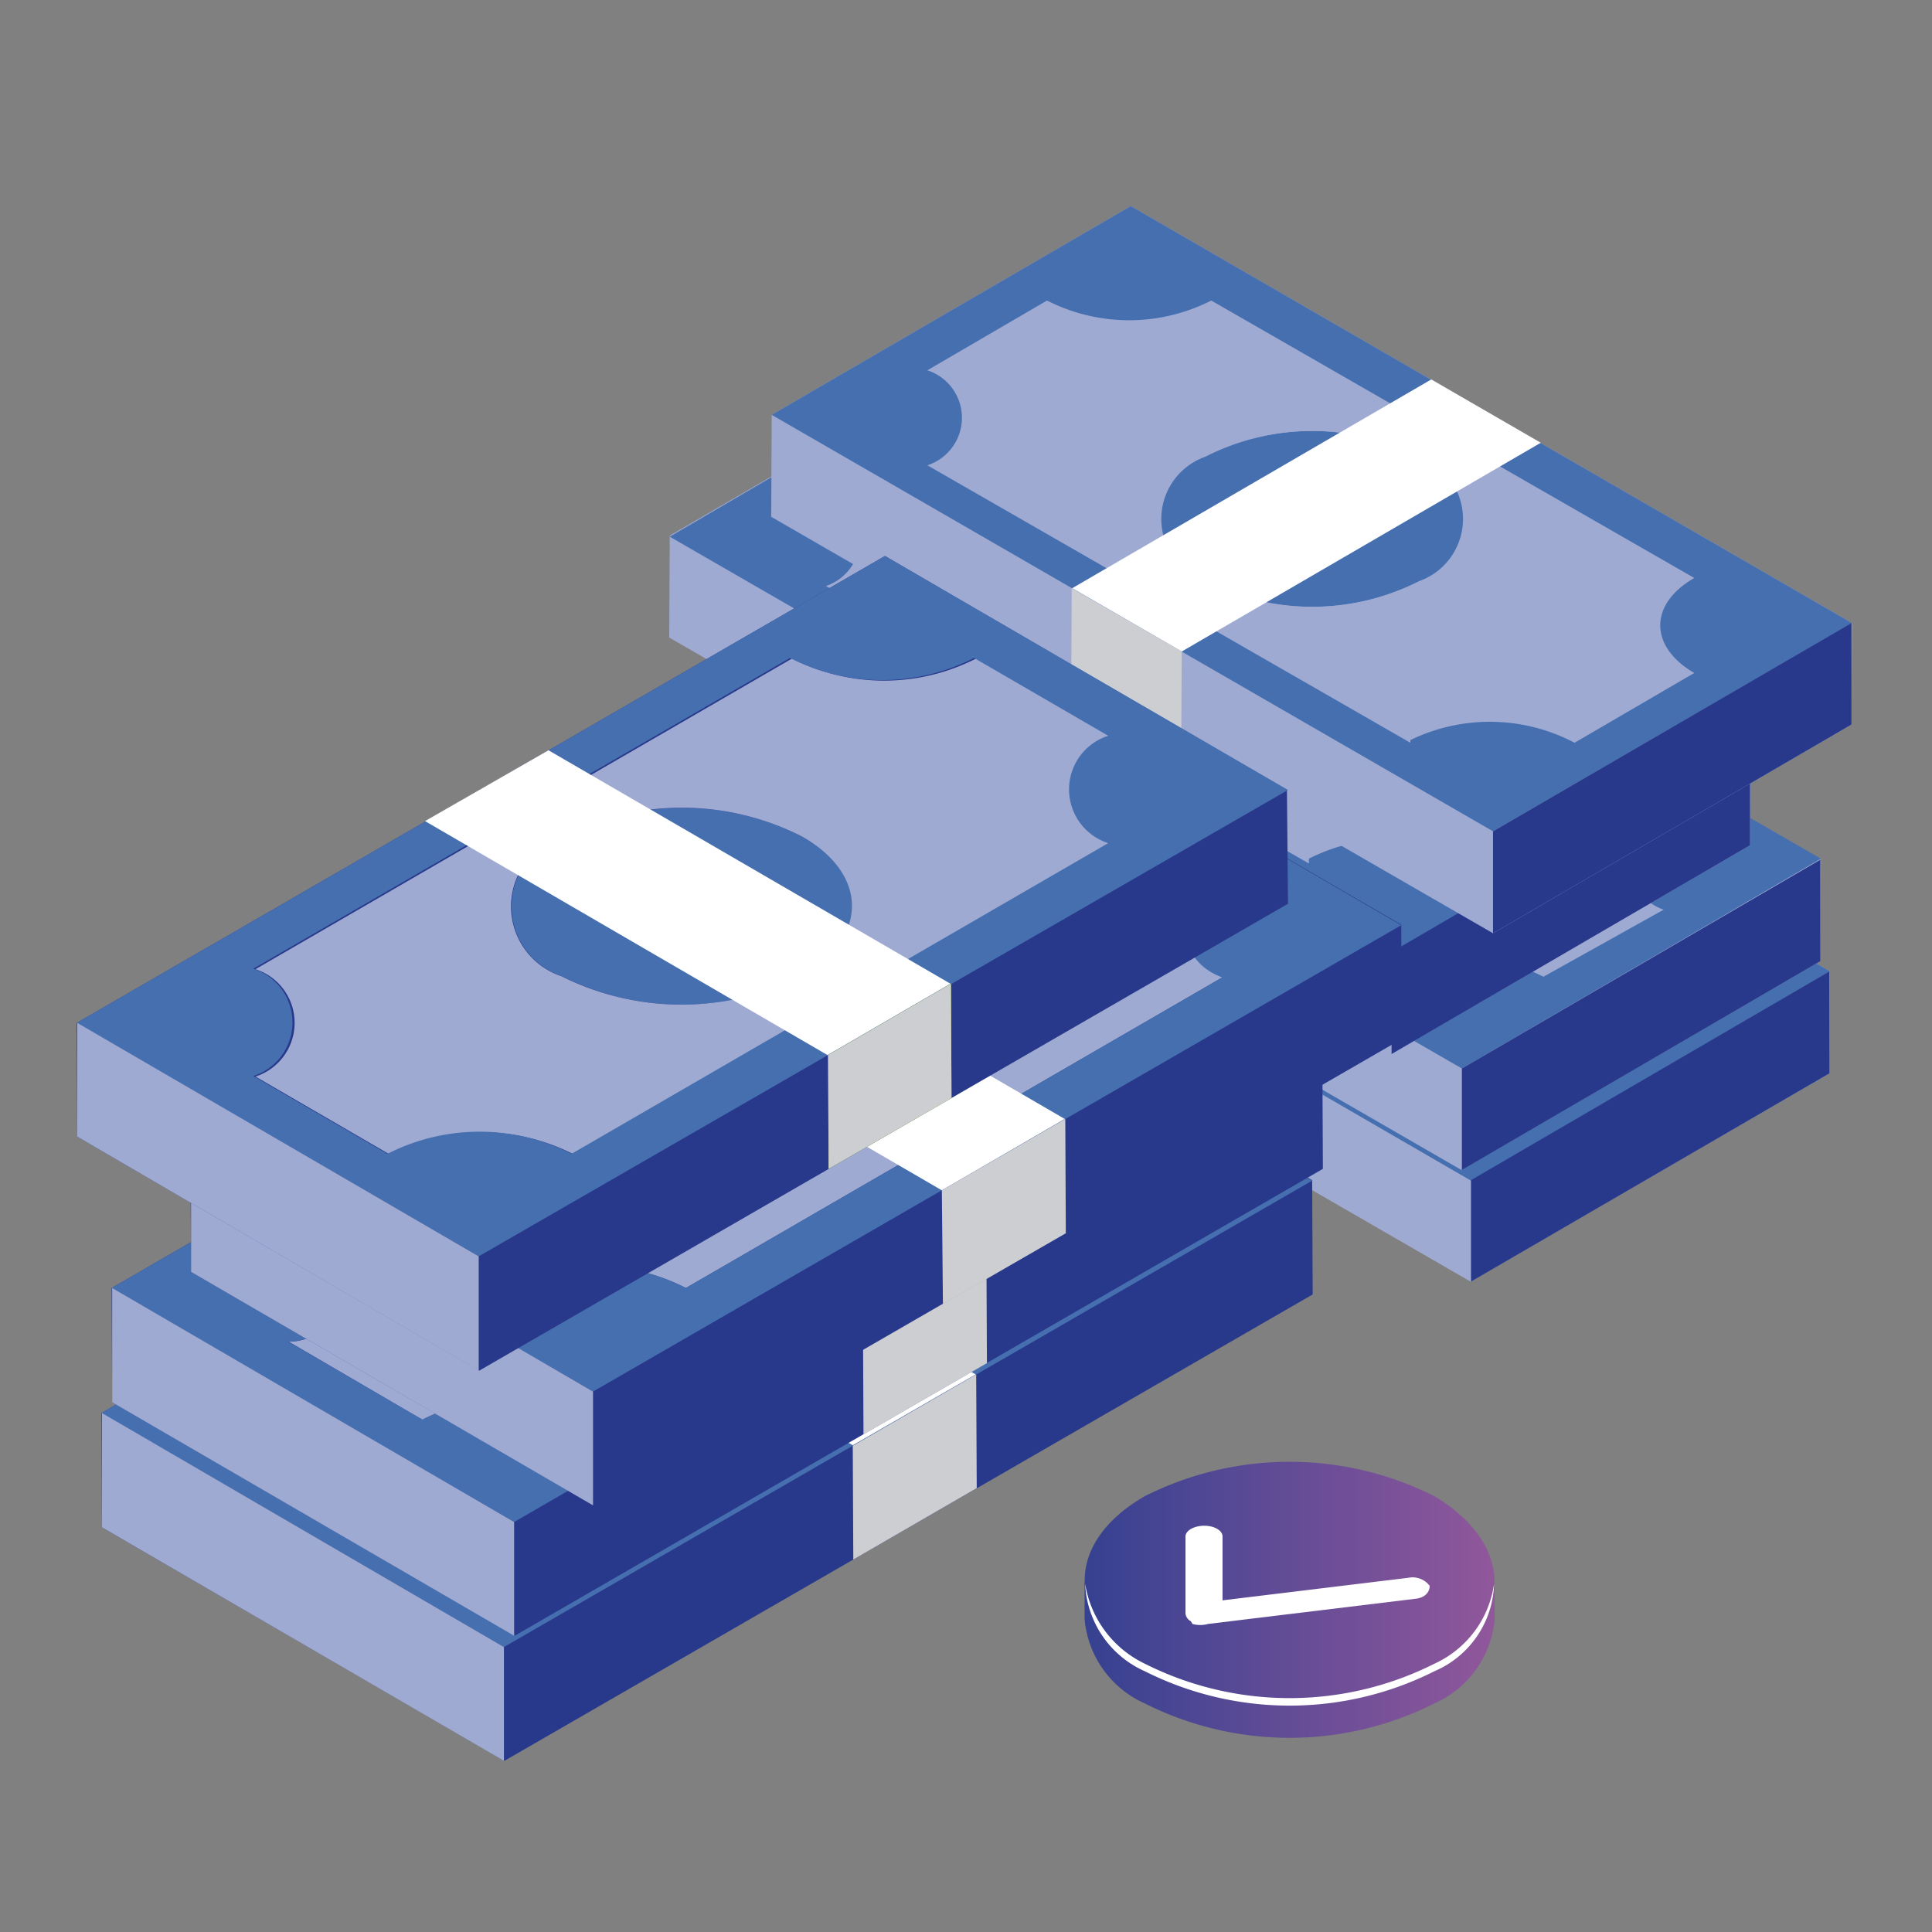 <?xml version="1.0" encoding="UTF-8"?> <svg xmlns="http://www.w3.org/2000/svg" xmlns:xlink="http://www.w3.org/1999/xlink" id="Ebene_1" data-name="Ebene 1" viewBox="0 0 36 36"><rect x="0" y="0" width="36" height="36" fill="#808080" stroke="none"/><defs><linearGradient id="ѓрадґ_нт_без_назви_78" x1="20.21" y1="30.18" x2="27.85" y2="30.18" gradientUnits="userSpaceOnUse"><stop offset="0" stop-color="#354191"></stop><stop offset="1" stop-color="#91579b"></stop></linearGradient><linearGradient id="ѓрадґ_нт_без_назви_78-2" x1="20.21" y1="29.48" x2="27.85" y2="29.48" xlink:href="#ѓрадґ_нт_без_назви_78"></linearGradient></defs><title>mw_icons</title><path d="M27.85,30.18v-.7h-.2a2.49,2.49,0,0,0-.92-.86,6,6,0,0,0-5.4,0,2.45,2.45,0,0,0-.91.86h-.21v.69h0a1.9,1.9,0,0,0,1.12,1.57,6,6,0,0,0,5.4,0A1.9,1.9,0,0,0,27.85,30.18Z" style="fill:url(#ѓрадґ_нт_без_назви_78)"></path><path d="M26.73,31a6,6,0,0,1-5.4,0c-1.49-.86-1.49-2.26,0-3.12a6,6,0,0,1,5.4,0C28.22,28.78,28.22,30.18,26.73,31Z" style="fill:url(#ѓрадґ_нт_без_назви_78-2)"></path><path d="M26.73,31a6,6,0,0,1-5.4,0,2,2,0,0,1-1.11-1.49,1.87,1.87,0,0,0,1.11,1.63,6,6,0,0,0,5.4,0,1.83,1.83,0,0,0,1.11-1.63A1.93,1.93,0,0,1,26.73,31Z" style="fill:#fff"></path><path d="M22.19,30.21a.19.19,0,0,1-.1-.14V28.63c0-.11.16-.2.35-.2s.34.09.34.2v1.19l3.46-.42a.4.4,0,0,1,.4.15c0,.11-.08.22-.26.24l-3.87.47a.54.54,0,0,1-.29,0Z" style="fill:#fff"></path><polygon points="20.66 10.34 13.97 14.23 13.96 16.12 27.4 23.88 34.09 20 34.1 18.1 20.66 10.34" style="fill:#9eaad2"></polygon><path d="M26,15a1.23,1.23,0,0,1,0,2.32,4.41,4.41,0,0,1-4,0A1.23,1.23,0,0,1,22,15,4.43,4.43,0,0,1,26,15Z" style="fill:#466fb0"></path><path d="M31.15,17.21,22.2,12a3.39,3.39,0,0,1-3.07,0l-2.23,1.3c.85.49.86,1.28,0,1.77l9,5.17a3.37,3.37,0,0,1,3.06,0L31.16,19A.94.94,0,0,1,31.15,17.21ZM26,17.32a4.41,4.41,0,0,1-4,0A1.23,1.23,0,0,1,22,15a4.43,4.43,0,0,1,4,0A1.23,1.23,0,0,1,26,17.32Z" style="fill:#9eaad2"></path><path d="M20.66,10.34,14,14.23,27.41,22,34.1,18.1Zm5.21,9.94-9-5.17c.85-.49.84-1.28,0-1.77L19.13,12a3.39,3.39,0,0,0,3.07,0l9,5.17a.94.94,0,0,0,0,1.78l-2.23,1.29A3.37,3.37,0,0,0,25.87,20.28Z" style="fill:#466fb0"></path><polygon points="28.3 14.75 21.61 18.64 19.56 17.45 26.25 13.56 28.3 14.75" style="fill:#fff"></polygon><polygon points="21.6 18.64 21.59 20.53 19.55 19.35 19.55 17.46 21.6 18.64" style="fill:#cdced1"></polygon><polygon points="27.41 21.99 27.41 23.88 34.09 20 34.09 18.1 27.41 21.99" style="fill:#28398c"></polygon><polygon points="20.49 8.26 13.8 12.14 13.79 14.04 27.23 21.8 33.92 17.91 33.93 16.02 20.49 8.26" style="fill:#9eaad2"></polygon><path d="M25.86,12.92a1.22,1.22,0,0,1,0,2.32,4.41,4.41,0,0,1-4,0,1.22,1.22,0,0,1,0-2.32A4.41,4.41,0,0,1,25.86,12.92Z" style="fill:#466fb0"></path><path d="M31,15.13,22,10A3.37,3.37,0,0,1,19,10l-2.23,1.3a.93.93,0,0,1,0,1.77l9,5.17a3.37,3.37,0,0,1,3.06,0L31,16.91A.94.94,0,0,1,31,15.13Zm-5.11.11a4.41,4.41,0,0,1-4,0,1.22,1.22,0,0,1,0-2.32,4.41,4.41,0,0,1,4,0A1.22,1.22,0,0,1,25.87,15.24Z" style="fill:#9eaad2"></path><path d="M20.49,8.26,13.8,12.15l13.44,7.76L33.93,16ZM25.7,18.2,16.75,13a.93.93,0,0,0,0-1.77L19,10A3.37,3.37,0,0,0,22,10l9,5.17a.94.94,0,0,0,0,1.78L28.76,18.2A3.37,3.37,0,0,0,25.7,18.2Z" style="fill:#466fb0"></path><polygon points="28.13 12.67 21.44 16.55 19.39 15.37 26.08 11.48 28.13 12.67" style="fill:#fff"></polygon><polygon points="21.44 16.56 21.43 18.45 19.38 17.27 19.39 15.37 21.44 16.56" style="fill:#cdced1"></polygon><polygon points="27.24 19.91 27.24 21.8 33.92 17.91 33.92 16.02 27.24 19.91" style="fill:#28398c"></polygon><polygon points="19.17 6.09 12.48 9.98 12.47 11.88 25.92 19.64 32.61 15.75 32.62 13.85 19.17 6.09" style="fill:#9eaad2"></polygon><path d="M24.54,10.76a1.23,1.23,0,0,1,0,2.32,4.43,4.43,0,0,1-4,0,1.23,1.23,0,0,1,0-2.32A4.41,4.41,0,0,1,24.54,10.76Z" style="fill:#466fb0"></path><path d="M29.67,13l-9-5.17a3.37,3.37,0,0,1-3.06,0L15.42,9.09a.94.94,0,0,1,0,1.78l9,5.17a3.37,3.37,0,0,1,3.06,0l2.23-1.3C28.83,14.25,28.82,13.46,29.67,13Zm-5.11.11a4.43,4.43,0,0,1-4,0,1.23,1.23,0,0,1,0-2.32,4.41,4.41,0,0,1,4,0A1.23,1.23,0,0,1,24.56,13.08Z" style="fill:#9eaad2"></path><path d="M19.17,6.09,12.48,10l13.45,7.76,6.68-3.89Zm5.22,10-9-5.17a.94.94,0,0,0,0-1.78L17.65,7.8a3.37,3.37,0,0,0,3.06,0l9,5.17c-.85.49-.84,1.28,0,1.77L27.45,16A3.37,3.37,0,0,0,24.39,16Z" style="fill:#466fb0"></path><polygon points="26.82 10.5 20.13 14.39 18.08 13.21 24.77 9.32 26.82 10.5" style="fill:#fff"></polygon><polygon points="20.12 14.39 20.11 16.29 18.06 15.11 18.07 13.21 20.12 14.39" style="fill:#cdced1"></polygon><polygon points="25.93 17.74 25.93 19.64 32.61 15.75 32.61 13.85 25.93 17.74" style="fill:#28398c"></polygon><polygon points="21.07 3.84 14.38 7.73 14.37 9.63 27.82 17.39 34.5 13.5 34.51 11.61 21.07 3.84" style="fill:#9eaad2"></polygon><path d="M26.44,8.51a1.23,1.23,0,0,1,0,2.32,4.43,4.43,0,0,1-4,0,1.23,1.23,0,0,1,0-2.32A4.41,4.41,0,0,1,26.44,8.51Z" style="fill:#466fb0"></path><path d="M31.57,10.72l-9-5.17a3.37,3.37,0,0,1-3.06,0l-2.23,1.3a.93.93,0,0,1,0,1.77l9,5.17a3.39,3.39,0,0,1,3.07,0l2.23-1.3C30.73,12,30.72,11.21,31.57,10.72Zm-5.11.11a4.43,4.43,0,0,1-4,0,1.23,1.23,0,0,1,0-2.32,4.41,4.41,0,0,1,4,0A1.23,1.23,0,0,1,26.46,10.83Z" style="fill:#9eaad2"></path><path d="M21.07,3.84,14.38,7.73l13.44,7.76,6.69-3.88Zm5.21,10-9-5.17a.93.93,0,0,0,0-1.77l2.23-1.3a3.37,3.37,0,0,0,3.06,0l9,5.17c-.85.49-.84,1.28,0,1.77l-2.23,1.3A3.39,3.39,0,0,0,26.28,13.79Z" style="fill:#466fb0"></path><polygon points="28.71 8.25 22.02 12.14 19.98 10.96 26.67 7.07 28.71 8.25" style="fill:#fff"></polygon><polygon points="22.02 12.14 22.01 14.04 19.96 12.86 19.97 10.96 22.02 12.14" style="fill:#cdced1"></polygon><polygon points="27.82 15.49 27.82 17.39 34.5 13.5 34.5 11.61 27.82 15.49" style="fill:#28398c"></polygon><polygon points="24.45 21.99 16.95 17.64 1.89 26.33 1.9 28.46 9.4 32.81 24.46 24.12 24.45 21.99" style="fill:#28398c"></polygon><path d="M10.94,22.86c-1.25.72-1.25,1.89,0,2.6a4.94,4.94,0,0,0,4.49,0,1.37,1.37,0,0,0,0-2.6A5,5,0,0,0,10.94,22.86Z" style="fill:#466fb0"></path><path d="M21.16,21l-2.5-1.45a3.77,3.77,0,0,1-3.43,0l-10,5.79a1.05,1.05,0,0,1,0,2l2.49,1.45a3.77,3.77,0,0,1,3.43,0l10-5.79A1.05,1.05,0,0,1,21.16,21Zm-5.75,4.46a4.94,4.94,0,0,1-4.49,0c-1.23-.71-1.23-1.88,0-2.6a5,5,0,0,1,4.48,0A1.37,1.37,0,0,1,15.41,25.46Z" style="fill:#9eaad2"></path><path d="M17,17.64,1.89,26.33l7.5,4.36L24.45,22ZM11.11,28.78a3.77,3.77,0,0,0-3.43,0L5.19,27.33a1.05,1.05,0,0,0,0-2l10-5.79a3.77,3.77,0,0,0,3.43,0L21.16,21a1.05,1.05,0,0,0,0,2Z" style="fill:#466fb0"></path><polygon points="8.39 22.58 15.89 26.93 18.18 25.61 10.69 21.25 8.39 22.58" style="fill:#fff"></polygon><polygon points="15.89 26.94 15.9 29.06 18.2 27.73 18.19 25.61 15.89 26.94" style="fill:#cdced1"></polygon><polygon points="9.39 30.69 9.39 32.81 1.9 28.46 1.9 26.33 9.39 30.69" style="fill:#9eaad2"></polygon><polygon points="24.64 19.66 17.14 15.3 2.08 24 2.09 26.13 9.59 30.48 24.65 21.78 24.64 19.66" style="fill:#28398c"></polygon><path d="M11.12,20.53c-1.24.72-1.25,1.88,0,2.6a4.92,4.92,0,0,0,4.48,0c1.25-.72,1.25-1.88,0-2.6A4.94,4.94,0,0,0,11.12,20.53Z" style="fill:#466fb0"></path><path d="M21.35,18.67l-2.5-1.45a3.83,3.83,0,0,1-3.43,0L5.38,23a1,1,0,0,1,0,2l2.5,1.46a3.77,3.77,0,0,1,3.43,0l10-5.8C20.39,20.11,20.4,19.22,21.35,18.67Zm-5.76,4.46a4.92,4.92,0,0,1-4.48,0c-1.24-.72-1.23-1.88,0-2.6a4.94,4.94,0,0,1,4.49,0C16.84,21.25,16.84,22.41,15.59,23.13Z" style="fill:#9eaad2"></path><path d="M17.14,15.31,2.08,24l7.5,4.36,15.06-8.7ZM11.3,26.45a3.77,3.77,0,0,0-3.43,0L5.37,25a1,1,0,0,0,0-2l10-5.79a3.83,3.83,0,0,0,3.43,0l2.5,1.45c-1,.55-1,1.44,0,2Z" style="fill:#466fb0"></path><polygon points="8.58 20.25 16.07 24.6 18.37 23.28 10.87 18.92 8.58 20.25" style="fill:#fff"></polygon><polygon points="16.08 24.6 16.09 26.73 18.39 25.4 18.38 23.28 16.08 24.6" style="fill:#cdced1"></polygon><polygon points="9.58 28.36 9.58 30.48 2.09 26.13 2.09 24 9.58 28.36" style="fill:#9eaad2"></polygon><polygon points="26.11 17.23 18.62 12.88 3.55 21.57 3.56 23.7 11.06 28.05 26.12 19.36 26.11 17.23" style="fill:#28398c"></polygon><path d="M12.6,18.11a1.37,1.37,0,0,0,0,2.6,5,5,0,0,0,4.49,0c1.24-.72,1.25-1.89,0-2.6A4.92,4.92,0,0,0,12.6,18.11Z" style="fill:#466fb0"></path><path d="M22.82,16.24l-2.5-1.45a3.77,3.77,0,0,1-3.43,0l-10,5.79a1.05,1.05,0,0,1,0,2L9.35,24a3.77,3.77,0,0,1,3.43,0l10-5.79A1.05,1.05,0,0,1,22.82,16.24Zm-5.75,4.47a5,5,0,0,1-4.49,0,1.37,1.37,0,0,1,0-2.6,4.92,4.92,0,0,1,4.48,0C18.32,18.82,18.31,20,17.07,20.71Z" style="fill:#9eaad2"></path><path d="M18.62,12.88,3.55,21.58l7.5,4.35,15.06-8.69ZM12.78,24a3.77,3.77,0,0,0-3.43,0l-2.5-1.45a1.05,1.05,0,0,0,0-2l10-5.79a3.77,3.77,0,0,0,3.43,0l2.5,1.45a1.05,1.05,0,0,0,0,2Z" style="fill:#466fb0"></path><polygon points="10.05 17.82 17.55 22.18 19.84 20.85 12.35 16.5 10.05 17.82" style="fill:#fff"></polygon><polygon points="17.55 22.18 17.57 24.3 19.86 22.98 19.85 20.85 17.55 22.18" style="fill:#cdced1"></polygon><polygon points="11.05 25.93 11.05 28.05 3.56 23.7 3.56 21.57 11.05 25.93" style="fill:#9eaad2"></polygon><polygon points="23.98 14.72 16.49 10.36 1.43 19.06 1.44 21.18 8.93 25.54 24 16.84 23.98 14.72" style="fill:#28398c"></polygon><path d="M10.47,15.59a1.37,1.37,0,0,0,0,2.6,5,5,0,0,0,4.48,0c1.24-.72,1.25-1.89,0-2.6A4.94,4.94,0,0,0,10.47,15.59Z" style="fill:#466fb0"></path><path d="M20.69,13.72l-2.5-1.45a3.77,3.77,0,0,1-3.43,0l-10,5.79a1.05,1.05,0,0,1,0,2l2.5,1.45a3.77,3.77,0,0,1,3.43,0l10-5.79A1.05,1.05,0,0,1,20.69,13.72Zm-5.75,4.47a5,5,0,0,1-4.48,0,1.37,1.37,0,0,1,0-2.6,4.94,4.94,0,0,1,4.49,0C16.19,16.3,16.18,17.47,14.94,18.19Z" style="fill:#9eaad2"></path><path d="M16.49,10.36,1.43,19.06l7.49,4.35L24,14.72ZM10.65,21.5a3.77,3.77,0,0,0-3.43,0l-2.5-1.45a1.05,1.05,0,0,0,0-2l10-5.79a3.77,3.77,0,0,0,3.43,0l2.5,1.45a1.05,1.05,0,0,0,0,2Z" style="fill:#466fb0"></path><polygon points="7.92 15.3 15.42 19.66 17.71 18.33 10.22 13.98 7.92 15.3" style="fill:#fff"></polygon><polygon points="15.43 19.66 15.44 21.78 17.73 20.46 17.72 18.33 15.43 19.66" style="fill:#88b221"></polygon><polygon points="15.43 19.66 15.44 21.78 17.73 20.46 17.72 18.33 15.43 19.66" style="fill:#cdced1"></polygon><polygon points="8.92 23.41 8.92 25.54 1.44 21.18 1.44 19.06 8.92 23.41" style="fill:#9eaad2"></polygon></svg> 